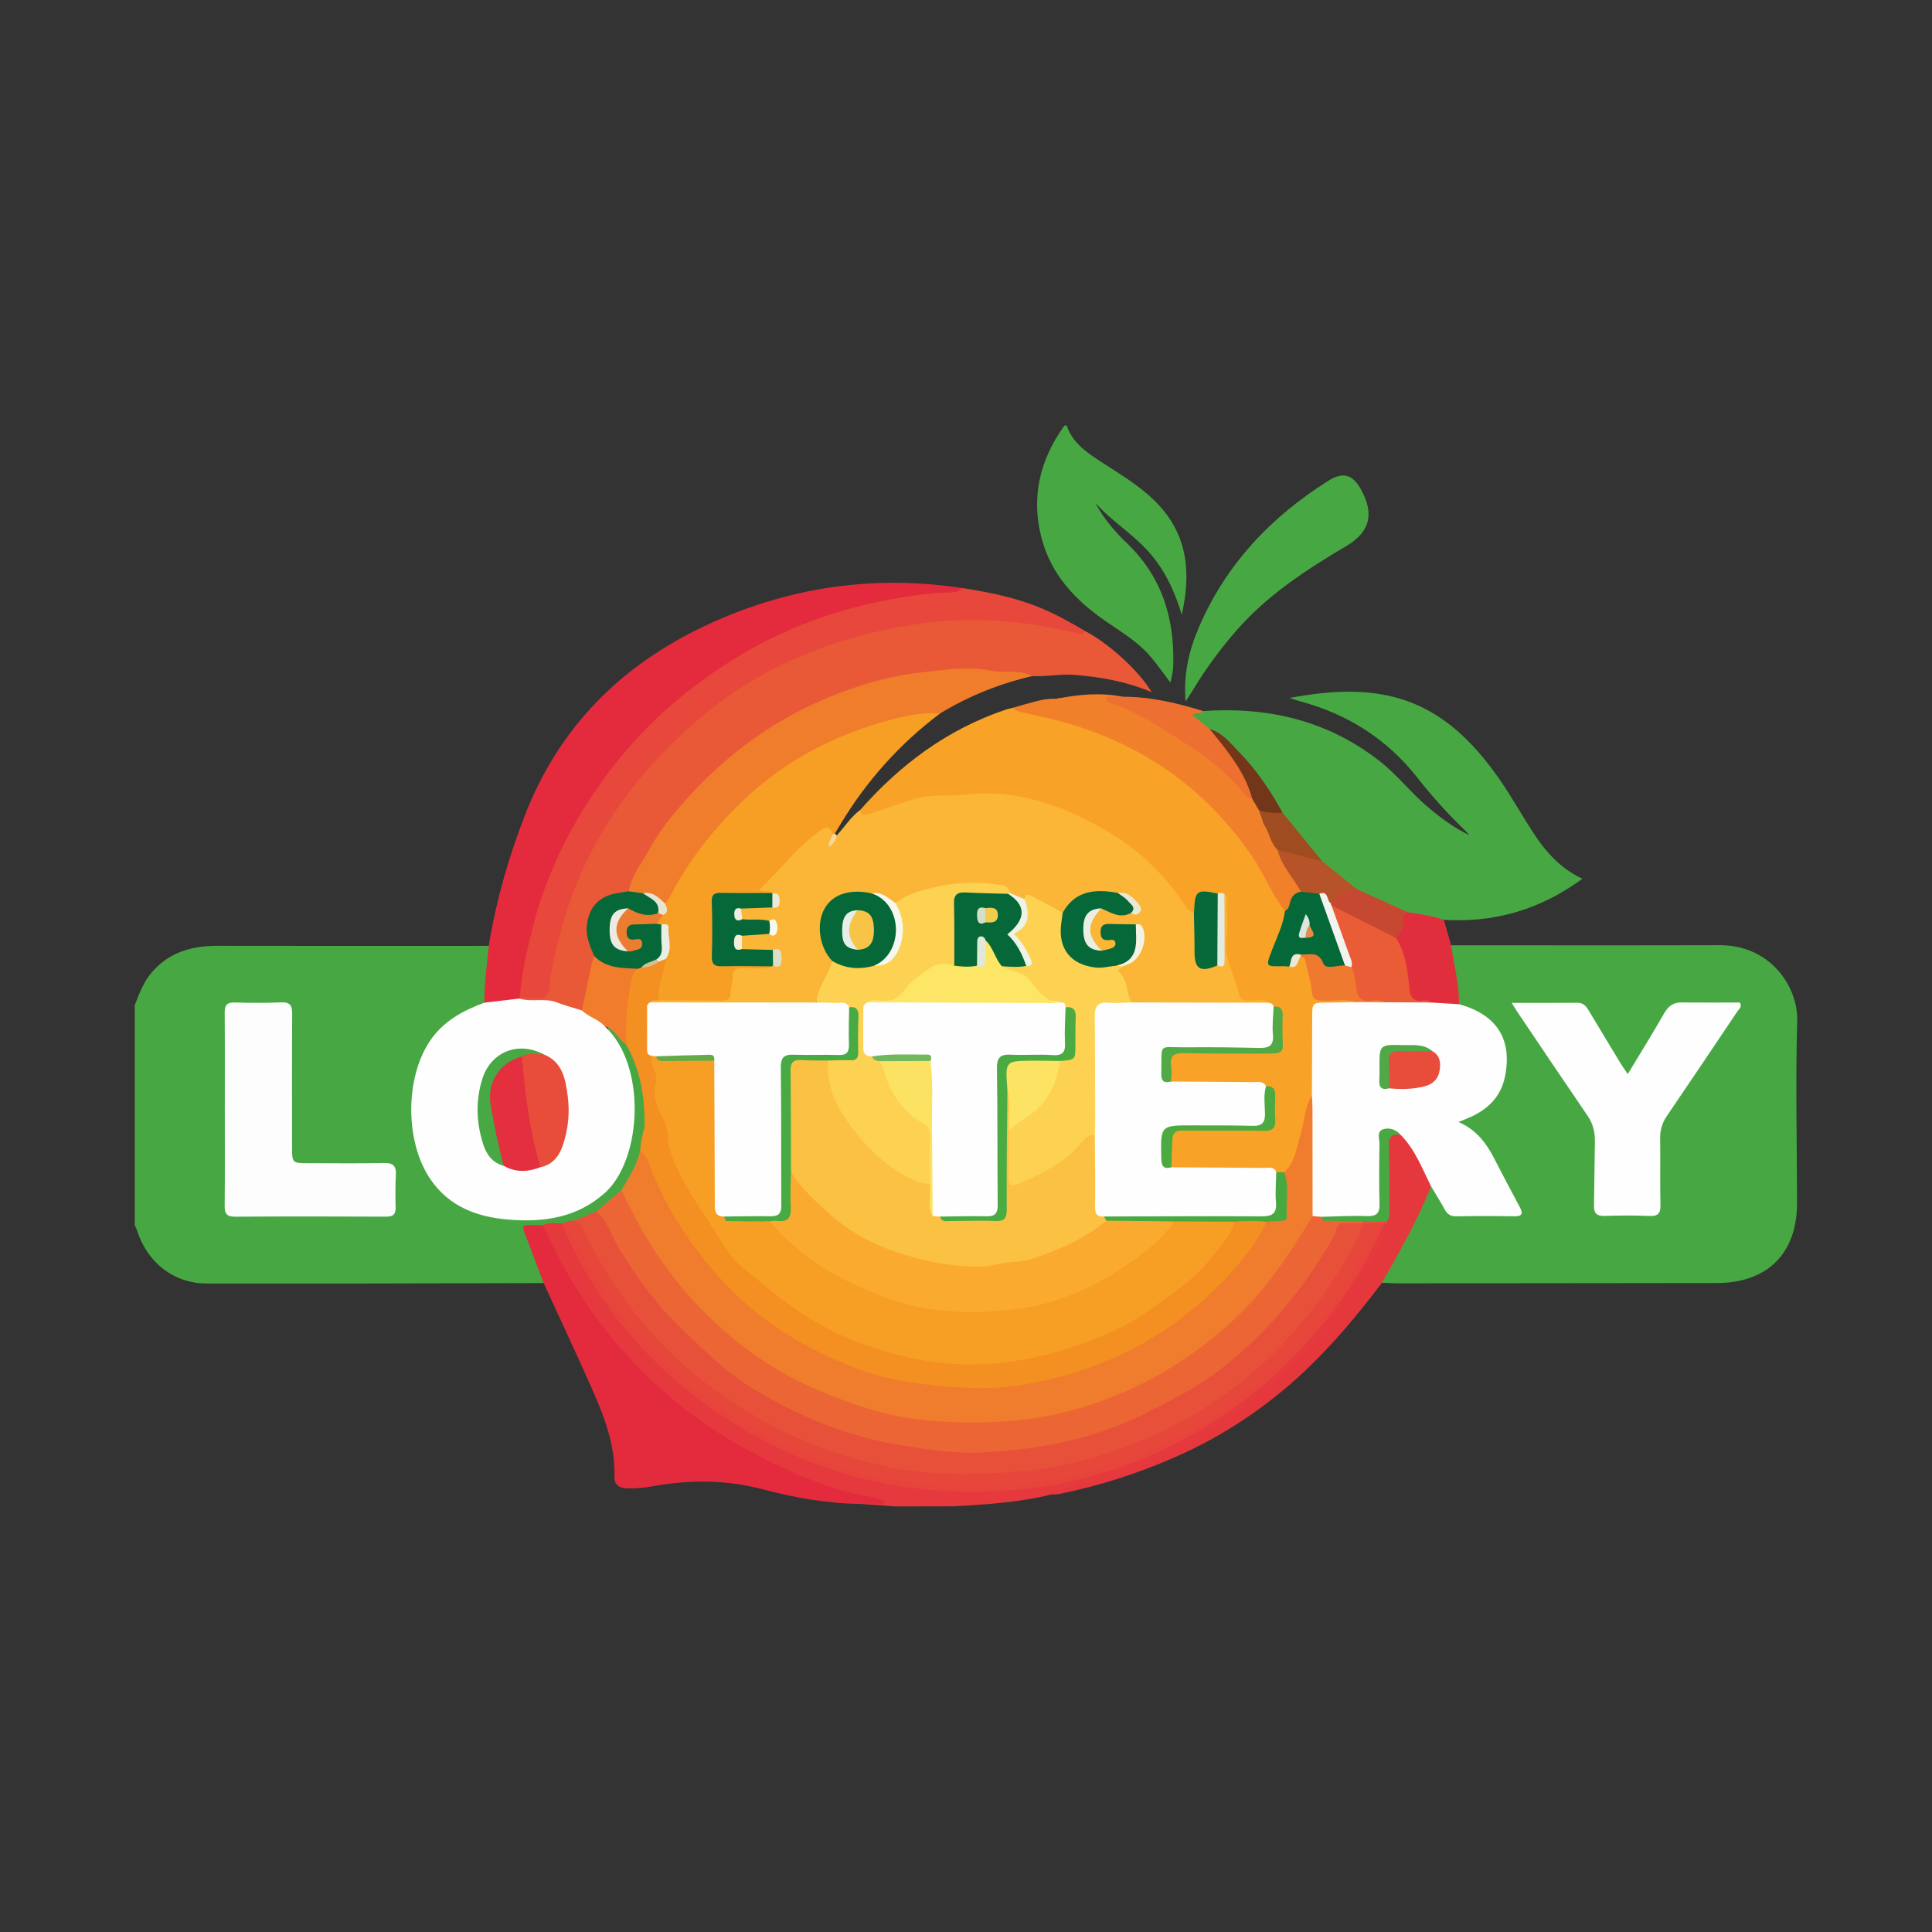 <?xml version="1.0" encoding="utf-8"?>
<!-- Generator: Adobe Illustrator 17.0.0, SVG Export Plug-In . SVG Version: 6.00 Build 0)  -->
<!DOCTYPE svg PUBLIC "-//W3C//DTD SVG 1.1//EN" "http://www.w3.org/Graphics/SVG/1.1/DTD/svg11.dtd">
<svg version="1.1" id="Layer_1" xmlns="http://www.w3.org/2000/svg" xmlns:xlink="http://www.w3.org/1999/xlink" x="0px" y="0px"
	 width="200px" height="200px" viewBox="0 0 200 200" enable-background="new 0 0 200 200" xml:space="preserve">
<rect x="0" y="0" width="200" height="200" fill="#333333" stroke="none"/>
<g>
	<path fill="#47A843" d="M56.277,132.826c-11.628,0.02-23.256,0.072-34.884,0.042c-3.44-0.009-6.158-2.195-7.202-5.485
		c-0.058-0.183-0.16-0.352-0.241-0.527c0-7.6,0-15.2,0-22.8c0.471-1.222,0.925-2.443,1.814-3.456
		c1.805-2.059,4.135-2.695,6.77-2.689c9.354,0.022,18.708,0.007,28.061,0.006c0.315,0.233,0.22,0.571,0.212,0.877
		c-0.046,1.628-0.232,3.245-0.399,4.863c-0.183,0.453-0.583,0.641-1.002,0.787c-5.073,1.767-6.697,6.654-6.527,10.909
		c0.062,1.547,0.3,3.102,0.9,4.57c1.004,2.458,2.65,4.278,5.184,5.17c3.176,1.118,6.402,1.306,9.659,0.327
		c3.815-1.147,6.516-4.665,6.599-8.663c0.028-1.349,0.302-2.675,0.05-4.055c-0.335-1.839-0.823-3.578-1.913-5.118
		c-0.227-0.321-0.521-0.62-0.506-1.06c0.485-0.445,0.799-0.04,1.071,0.262c0.394,0.438,0.771,0.893,1.169,1.329
		c1.597,2.642,2.125,5.521,1.899,8.567c-0.214,0.787-0.224,1.617-0.484,2.395c-0.316,1.558-1.021,2.934-1.962,4.201
		c-0.777,0.958-1.699,1.742-2.792,2.321c-0.707,0.376-1.467,0.629-2.199,0.95c-0.333,0.109-0.679,0.165-1.012,0.274
		c-0.174,0.049-0.351,0.077-0.531,0.092c-0.594,0.045-1.197-0.032-1.779,0.144c-1.751,0.214-1.749,0.213-1.101,1.835
		c0.355,0.888,0.727,1.77,1.055,2.669C56.335,131.969,56.532,132.385,56.277,132.826z"/>
	<path fill="#47A843" d="M110.43,44.056c0.541,1.669,1.873,2.638,3.232,3.54c2.095,1.39,4.284,2.623,6.071,4.452
		c3.262,3.338,3.568,7.296,2.606,11.581c-0.742-2.424-1.768-4.673-3.488-6.573c-1.661-1.835-3.805-3.137-5.458-4.992
		c0.84,1.586,1.977,2.941,3.262,4.167c3.638,3.469,4.949,7.806,4.8,12.7c-0.007,0.239-0.037,0.479-0.078,0.715
		c-0.053,0.307-0.129,0.61-0.217,1.019c-0.747-0.981-1.392-1.931-2.141-2.791c-1.301-1.494-3.01-2.49-4.617-3.606
		c-3.137-2.177-5.633-4.841-6.605-8.662c-1.077-4.235-0.118-8.056,2.392-11.553C110.27,44.056,110.35,44.056,110.43,44.056z"/>
	<path fill="#47A843" d="M150.219,97.855c9.278,0,18.557,0.017,27.835-0.008c5.113-0.014,8.105,4.187,7.993,7.892
		c-0.189,6.272-0.021,12.555-0.02,18.833c0.001,5.188-3.087,8.242-8.297,8.247c-10.997,0.01-21.995,0.026-32.992,0.035
		c-0.559,0-1.118-0.042-1.676-0.065c-0.25-0.387,0.013-0.692,0.187-0.987c1.602-2.713,3.134-5.462,4.302-8.398
		c0.118-0.297,0.259-0.589,0.604-0.696c0.805,0.309,0.963,1.135,1.334,1.762c0.458,0.774,1.011,1.154,1.928,1.127
		c1.598-0.047,3.198-0.009,4.798-0.016c0.75-0.003,0.967-0.372,0.589-0.985c-1.154-1.875-1.888-3.974-3.148-5.791
		c-0.531-0.766-1.122-1.452-1.941-1.923c-0.303-0.175-0.734-0.332-0.696-0.738c0.036-0.391,0.464-0.518,0.796-0.65
		c2.051-0.814,3.333-2.255,3.77-4.453c0.439-2.205-0.471-5.593-3.729-6.559c-0.375-0.111-0.798-0.152-1.035-0.54
		c-0.304-1.723-0.39-3.479-0.804-5.185C149.94,98.443,149.989,98.119,150.219,97.855z"/>
	<path fill="#F8A327" d="M89.047,83.85c4.139-4.71,9.024-8.34,15.013-10.37c0.262-0.089,0.536-0.144,0.804-0.215
		c0.449,0.086,0.901,0.15,1.349,0.241c4.786,0.903,9.31,2.498,13.453,5.096c4.893,3.068,8.765,7.111,11.566,12.164
		c0.637,1.149,1.346,2.257,1.968,3.414c0.162,1.223-0.496,2.235-0.866,3.321c-0.116,0.341-0.278,0.664-0.396,1.004
		c-0.36,1.04-0.275,1.168,0.801,1.227c0.24,0.013,0.478,0.041,0.714,0.08c0.717,0.038,0.689-1.128,1.505-0.931
		c0.816,0.596,0.701,1.565,0.906,2.382c0.487,1.95,0.449,1.957,2.505,1.968c0.558,0.003,1.126-0.059,1.664,0.123
		c0.234,0.079,0.597,0.166,0.319,0.569c-0.624,0.377-1.317,0.252-1.985,0.259c-2.126,0.02-2.106,0.011-2.133,2.187
		c-0.028,2.269,0.119,4.541-0.09,6.807c-0.992,2.239-1.033,4.755-2.028,6.999c-0.266,0.599-0.452,1.202-1.168,1.401
		c-0.365,0.077-0.719,0.029-1.068-0.089c-0.603-0.252-1.239-0.254-1.876-0.254c-2.384-0.001-4.767,0.006-7.151-0.004
		c-0.552-0.002-1.119,0.049-1.622-0.268c-0.707-1.236-0.318-2.476,0.063-3.679c0.205-0.648,0.883-0.586,1.435-0.591
		c2.307-0.019,4.614,0.015,6.921-0.021c0.669-0.01,1.496,0.281,1.894-0.592c0.42-0.922,0.064-2.797-0.611-3.404
		c-0.572-0.376-1.224-0.312-1.854-0.316c-2.07-0.015-4.14,0.001-6.21-0.009c-0.553-0.003-1.121,0.05-1.627-0.26
		c-0.566-0.789-0.421-1.673-0.257-2.522c0.159-0.823,0.89-0.808,1.526-0.813c2.663-0.022,5.326-0.005,7.989-0.01
		c1.752-0.003,1.909-0.13,1.871-1.909c-0.017-0.789,0.303-1.682-0.476-2.325c-0.283-0.169-0.548-0.37-0.863-0.482
		c-0.266-0.114-0.547-0.106-0.826-0.116c-2.012-0.068-1.801-0.167-2.616-1.915c-1.144-2.451-0.893-4.967-0.933-7.495
		c-0.007-0.478,0.05-0.96-0.077-1.426c-0.122-0.38-0.413-0.391-0.737-0.331c-1.412-0.152-1.412-0.152-2.198,1.78
		c-0.59,0.209-0.902-0.184-1.177-0.579c-1.913-2.752-4.477-4.865-6.979-7.023c-1.056-0.911-2.423-1.384-3.693-1.961
		c-3.04-1.38-6.258-2.145-9.552-2.616c-0.318-0.045-0.638-0.041-0.955,0.007c-1.698,0.252-3.397,0.446-5.121,0.455
		c-1.884,0.01-3.498,1.057-5.271,1.508c-0.386,0.098-0.756,0.29-1.159,0.279C89.286,84.579,88.803,84.537,89.047,83.85z"/>
	<path fill="#FBB537" d="M126.755,92.536c0.442,0.478,0.201,1.063,0.225,1.596c0.04,0.913,0.144,1.852-0.015,2.739
		c-0.404,2.26,0.916,4.105,1.336,6.161c0.095,0.467,0.492,0.527,0.928,0.559c0.695,0.051,1.43-0.244,2.083,0.21
		c-0.256,0.302-0.614,0.37-0.973,0.37c-4.292-0.004-8.585,0.154-12.874-0.08c-0.467-0.129-0.737-0.467-0.875-0.904
		c-0.25-0.797-0.433-1.611-0.899-2.333c-0.265-0.41-0.028-0.758,0.342-1.008c1.881-0.901,2.213-1.433,1.994-3.131
		c-0.05-0.39-0.11-0.716-0.6-0.707c-0.788-0.032-1.574-0.047-2.36,0.003c-0.236,0.015-0.484,0.066-0.57,0.335
		c-0.083,0.26,0.029,0.46,0.261,0.588c0.395,0.217,1.026,0.307,0.804,0.949c-0.222,0.644-0.84,0.76-1.461,0.767
		c-1.996-1.264-2.055-3.275-0.145-4.772c1.031,0.01,1.948,0.829,3.038,0.431c0.522,0.021,0.972-0.006,0.455-0.68
		c-0.487-0.635-1.122-0.994-1.934-1.01c-0.474-0.017-0.953,0.037-1.419-0.019c-1.754-0.21-2.862,0.86-3.967,1.95
		c-1.047,0.097-1.679-0.779-2.553-1.099c-0.514-0.188-0.975-0.549-1.566-0.291c-0.588,0.042-1.051-0.255-1.515-0.552
		c-0.995-0.975-2.279-0.755-3.488-0.839c-0.155-0.011-0.316,0.073-0.472,0.065c-2.74-0.143-5.224,0.763-7.664,1.854
		c-0.985-0.149-1.664-1.152-2.761-0.993c-0.16-0.004-0.318-0.024-0.477-0.041c-1.608-0.175-3.169,0.055-3.931,1.616
		c-0.744,1.524-0.667,3.173,0.333,4.663c0.112,0.166,0.228,0.327,0.263,0.531c-0.385,1.664-0.99,3.228-2.055,4.59
		c-0.425,0.145-0.865,0.142-1.302,0.142c-4.7,0.006-9.4,0.007-14.1-0.001c-0.515-0.001-1.042,0.03-1.508-0.265
		c-0.159-0.723,0.419-0.587,0.796-0.686c1.948-0.07,3.898-0.037,5.848-0.02c0.881,0.007,1.342-0.315,1.389-1.215
		c0.019-0.355,0.119-0.706,0.164-1.061c0.09-0.712,0.492-1.042,1.201-1.057c0.915-0.02,1.831,0.009,2.743-0.027
		c0.121-0.012,0.244-0.027,0.363-0.049c0.439-0.009,0.772-0.164,0.733-0.67c-0.049-0.637-0.547-0.515-0.962-0.516
		c-0.948-0.055-1.927,0.229-2.829-0.278c-0.32-0.464-0.318-0.946-0.085-1.441c0.805-0.677,1.794-0.274,2.682-0.459
		c0.326-0.027,0.746,0.103,0.723-0.477c-0.02-0.499-0.394-0.373-0.683-0.404c-0.873-0.16-1.802,0.132-2.634-0.337
		c-0.277-0.425-0.46-0.86-0.151-1.35c0.951-0.463,1.965-0.185,2.948-0.249c0.244-0.034,0.564,0.116,0.698-0.205
		c0.112-0.27,0.027-0.518-0.275-0.643c-0.103-0.04-0.203-0.082-0.306-0.122c-0.398-0.143-0.987,0.027-1.162-0.451
		c-0.173-0.475,0.3-0.785,0.601-1.078c1.847-1.798,3.378-3.926,5.575-5.36c0.916-0.598,1.111-0.552,1.592,0.413
		c0.024,0.268,0.046,0.538-0.146,0.817c0.187-0.189,0.29-0.389,0.463-0.527c0.816-0.871,1.448-1.911,2.428-2.631
		c0.164,0.767,0.653,0.506,1.111,0.353c1.507-0.503,3.004-1.039,4.525-1.497c1.698-0.511,3.477-0.254,5.218-0.45
		c5.686-0.64,10.816,1.376,15.462,4.254c2.881,1.784,5.394,4.312,7.317,7.25c0.225,0.343,0.455,0.662,0.909,0.698
		c0.406,0.313,0.364,0.774,0.378,1.204c0.027,0.797,0.006,1.595,0.011,2.392c0.012,1.803,0.16,1.93,1.937,1.655
		c0.639-0.136,0.468-0.654,0.474-1.058c0.021-1.55,0-3.101,0.013-4.652C126.408,93.489,126.347,92.954,126.755,92.536z"/>
	<path fill="#47A843" d="M124.553,73.608c6.694-0.461,12.852,0.963,18.235,5.154c1.869,1.455,3.308,3.356,5.12,4.869
		c1.286,1.074,2.623,2.07,4.191,2.821c-0.154-0.172-0.297-0.356-0.463-0.515c-1.766-1.688-3.391-3.5-4.901-5.422
		c-3.145-4.003-7.219-6.593-12.121-7.91c-0.34-0.091-0.672-0.212-1.115-0.353c9.452-1.769,15.782-0.197,21.776,8.488
		c1.201,1.74,2.236,3.594,3.385,5.371c1.295,2.003,2.834,3.769,5.148,4.859c-4.337,3.177-9.081,4.578-14.343,4.248
		c-1.281,0.222-2.451-0.318-3.668-0.532c-1.826-0.726-3.709-1.329-5.373-2.417c-1.279-0.94-2.56-1.878-3.741-2.944
		c-1.401-1.686-2.934-3.267-4.114-5.131c-1.608-2.56-3.252-5.088-5.506-7.154c-0.591-0.542-1.185-1.055-1.936-1.362
		c-0.491-0.265-0.871-0.677-1.333-0.982c-0.257-0.17-0.592-0.355-0.472-0.732c0.147-0.46,0.54-0.356,0.894-0.286
		C124.335,73.703,124.448,73.667,124.553,73.608z"/>
	<path fill="#E95837" d="M112.382,65.351c2.395,1.253,5.559,4.127,6.841,6.304c-2.69-1.126-5.35-1.593-8.08-1.794
		c-1.444-0.106-2.853,0.213-4.283,0.127c-1.267,0.006-2.537-0.103-3.787-0.224c-4.813-0.465-9.492,0.165-14.06,1.598
		c-5.01,1.572-9.555,4.051-13.54,7.501C71.1,82.648,67.649,87.144,65.14,92.36c-0.318,0.264-0.702,0.402-1.096,0.427
		c-2.631,0.167-3.421,3.02-2.738,4.827c0.181,0.48,0.425,0.949,0.386,1.49c-0.236,1.519-0.546,3.024-0.856,4.528
		c-0.081,0.392-0.167,0.775-0.542,1.006c-0.149,0.058-0.312,0.112-0.462,0.064c-1.781-0.573-3.597-0.9-5.475-0.849
		c-0.196,0.005-0.38-0.1-0.531-0.236c-0.091-0.118-0.09-0.236,0.002-0.354c0.424-0.301,0.919-0.267,1.39-0.239
		c0.917,0.056,1.255-0.386,1.377-1.254c1.128-7.993,4.245-15.153,9.387-21.352c7.456-8.988,17.003-14.353,28.59-16.067
		c5.776-0.855,11.466-0.506,17.101,0.963C111.912,65.377,112.142,65.41,112.382,65.351z"/>
	<path fill="#E42B3E" d="M50.136,103.8c0-1.973,0.266-3.926,0.459-5.884c0.759-4.66,2.045-9.166,3.762-13.569
		c3.532-9.059,9.868-15.412,18.568-19.531c8.497-4.022,17.398-5.342,26.698-3.941c-0.118,0.779-0.765,0.718-1.286,0.75
		c-6.001,0.368-11.789,1.673-17.24,4.21c-6.041,2.812-11.332,6.675-15.714,11.745c-3.398,3.931-6.205,8.236-8.127,13.06
		c-1.405,3.527-2.444,7.181-2.948,10.967c-0.078,0.587-0.109,1.201-0.51,1.696l-0.029,0.067
		C52.612,103.961,51.42,104.275,50.136,103.8z"/>
	<path fill="#F79E24" d="M79.929,100.037c-1.004,0.371-2.044,0.139-3.066,0.164c-0.676,0.017-1.045,0.146-1.013,0.927
		c0.02,0.504-0.22,1.018-0.201,1.523c0.028,0.764-0.304,0.945-1,0.933c-2.153-0.036-4.307-0.02-6.461-0.024
		c-0.546-0.703-0.245-1.446-0.09-2.174c0.141-0.661,0.309-1.318,0.53-1.957c0.553-0.971,0.36-2.005,0.26-3.035
		c-0.03-0.311-0.229-0.387-0.472-0.444c-0.163-0.042-0.316-0.106-0.448-0.213c-0.241-0.552,0.266-0.773,0.49-1.12
		c0.399-0.363,0.195-0.895,0.363-1.324c1.801-3.779,4.191-7.081,7.244-10c2.952-2.823,6.148-5.191,9.832-6.902
		c3.277-1.522,6.733-2.446,10.328-2.834c0.391-0.042,0.807-0.086,1.093,0.299c-4.171,3.133-7.583,6.95-10.28,11.411
		c-0.206,0.341-0.408,0.683-0.612,1.025c-0.055,0.11-0.13,0.126-0.226,0.048c-0.259-0.689-0.513-0.916-1.278-0.381
		c-2.448,1.712-4.162,4.132-6.35,6.133c0.494,0.356,0.995,0.027,1.352,0.351c-0.604,0.7-1.402,0.459-2.12,0.363
		c-0.927-0.124-1.826-0.067-2.742,0.054c-0.678,0.09-0.987,0.397-0.984,1.086c0.006,1.519,0.015,3.037-0.003,4.556
		c-0.01,0.846,0.414,1.116,1.188,1.107c1.079-0.012,2.158-0.021,3.237,0.009C79.004,99.634,79.556,99.545,79.929,100.037z"/>
	<path fill="#E7483B" d="M53.799,103.304c0.185-2.464,0.736-4.858,1.338-7.248c1.484-5.89,4.204-11.189,7.81-16.023
		c3.56-4.773,7.954-8.662,13.029-11.801c4.803-2.971,9.979-4.95,15.498-6.04c2.255-0.445,4.534-0.806,6.844-0.852
		c0.496-0.01,0.954-0.073,1.305-0.465c2.788,0.435,5.541,0.981,8.166,2.086c1.602,0.674,3.108,1.504,4.592,2.39
		c-0.298,0.44-0.673,0.26-1.068,0.163c-4.156-1.018-8.378-1.496-12.65-1.28c-3.496,0.177-6.93,0.833-10.301,1.78
		c-5.991,1.682-11.451,4.465-16.145,8.522c-6.806,5.882-11.825,13.002-14.155,21.834c-0.507,1.922-1.006,3.835-1.172,5.825
		c-0.063,0.751-0.378,1.268-1.295,1.149C55.005,103.267,54.398,103.313,53.799,103.304z"/>
	<path fill="#F07D2C" d="M97.318,73.856c-1.606-0.128-3.208,0.17-4.71,0.553c-6.031,1.538-11.396,4.279-15.937,8.71
		c-3.039,2.965-5.559,6.201-7.45,9.968c-0.084,0.168-0.255,0.292-0.385,0.437c-0.869-0.183-1.524-0.997-2.507-0.845
		c-0.441-0.079-0.931-0.007-1.264-0.413c0.324-1.647,1.382-2.942,2.162-4.357c1.193-2.165,2.789-4.079,4.465-5.872
		c3.727-3.985,8.045-7.185,13.071-9.416c3.374-1.498,6.883-2.588,10.512-3c2.414-0.273,4.882-0.682,7.367-0.183
		c1.381,0.277,2.877-0.177,4.218,0.549C103.474,70.771,100.288,72.047,97.318,73.856z"/>
	<path fill="#47A843" d="M122.729,72.621c-0.237-2.893,0.387-5.396,1.419-7.773c2.811-6.477,7.456-11.373,13.388-15.091
		c1.516-0.95,2.508-0.622,3.353,0.916c1.393,2.537,0.954,4.388-1.555,5.873c-4.143,2.451-8.145,5.063-11.347,8.734
		c-1.633,1.873-3.107,3.856-4.391,5.982C123.359,71.656,123.103,72.037,122.729,72.621z"/>
	<path fill="#E5393D" d="M98.683,155.932c-2.01,0.004-4.02,0.008-6.029,0.012c-1.138-0.085-2.275-0.17-3.413-0.254
		c0.432-0.477,1.001-0.291,1.665-0.271c-5.393-0.853-10.111-3.036-14.685-5.638c-3.634-2.068-6.992-4.507-9.897-7.491
		c-3.462-3.556-6.5-7.465-8.713-11.948c-0.556-1.127-1.489-2.111-1.431-3.493c0.614-0.366,1.285-0.193,1.937-0.202
		c0.425,0.162,0.534,0.566,0.709,0.921c2.144,4.361,4.749,8.388,8.121,11.934c7.582,7.972,16.783,12.699,27.673,14.206
		c7.593,1.051,15.005,0.27,22.15-2.414c5.92-2.224,11.24-5.498,15.828-9.931c4.275-4.131,7.723-8.824,10.192-14.233
		c0.101-0.221,0.223-0.424,0.438-0.555c0.118-0.05,0.236-0.048,0.353,0.004c0.471,0.792,0.027,1.474-0.305,2.135
		c-2.705,5.373-6.225,10.145-10.683,14.192c-6.38,5.791-13.782,9.601-22.244,11.321c-0.529,0.108-1.116,0.083-1.556,0.492
		c-2.85,0.713-5.763,0.947-8.682,1.139C99.634,155.888,99.159,155.907,98.683,155.932z"/>
	<path fill="#E5383D" d="M108.791,154.718c-0.271-0.562,0.218-0.455,0.465-0.495c5.327-0.861,10.298-2.772,14.911-5.486
		c4.57-2.69,8.618-6.058,12.129-10.099c2.662-3.064,4.733-6.471,6.696-9.975c0.352-0.628,0.606-1.301,0.556-2.046
		c-0.084-0.126-0.127-0.265-0.131-0.416c0.015-2.43-0.009-4.86,0.017-7.289c0.009-0.848,0.149-1.627,1.245-1.685
		c0.523,0.023,0.909,0.306,1.188,0.714c0.883,1.288,1.587,2.68,2.286,4.072c0.126,0.25,0.191,0.531-0.01,0.793
		c-1.384,3.485-3.239,6.732-5.082,9.984c-2.459,3.247-5.05,6.372-8.027,9.173c-3.965,3.73-8.431,6.702-13.398,8.882
		c-3.86,1.694-7.871,2.984-12.015,3.817C109.352,154.714,109.068,154.7,108.791,154.718z"/>
	<path fill="#F1802A" d="M133.024,94.285c-1.369-1.676-2.115-3.724-3.325-5.506c-5.213-7.68-12.4-12.392-21.384-14.475
		c-0.734-0.17-1.47-0.327-2.206-0.49c-0.241-0.302-0.268-0.604,0.001-0.906c1.068-0.283,2.123-0.645,3.254-0.563
		c0.115-0.034,0.248-0.106,0.348-0.069c7.41,2.692,14.381,6.073,19.424,12.455c0.371,0.469,0.873,0.822,1.177,1.348
		c0.04,0.069,0.064,0.146,0.09,0.255c-0.022-0.431,0.064-0.79,0.408-1.043c0.746,0.146,0.69,0.876,0.961,1.356
		c0.231,0.41,0.459,0.827,0.658,1.257c0.451,1.065,1.052,2.043,1.705,2.996c0.283,0.413,0.637,0.828,0.6,1.393
		C133.955,92.776,133.982,93.954,133.024,94.285z"/>
	<path fill="#E12E3C" d="M145.737,94.432c1.258,0.189,2.517,0.373,3.728,0.787c0.251,0.879,0.503,1.758,0.754,2.637
		c0.288,2.03,0.85,4.023,0.812,6.096c-0.915,0.656-1.882,0.083-2.823,0.123c-0.116-0.023-0.231-0.073-0.347-0.081
		c-2.052-0.147-2.138-0.058-2.418-2.563c-0.166-1.488-0.664-2.852-1.096-4.251c0.142-0.739,0.603-1.375,0.662-2.152
		C145.037,94.667,145.264,94.347,145.737,94.432z"/>
	<path fill="#F1802A" d="M130.829,85.341c-0.099,0.34-0.199,0.68-0.325,1.109c-0.804-0.627-1.372-1.361-2.002-2.058
		c-2.756-3.048-5.784-5.795-9.469-7.701c-1.942-1.005-3.938-1.905-5.909-2.852c-0.036-0.017-0.071-0.041-0.109-0.048
		c-1.312-0.242-2.561-0.641-3.65-1.447c2.267-0.466,4.543-0.67,6.84-0.219c-0.306,0.35-0.718,0.276-1.309,0.283
		c2.584,1.016,4.847,2.258,7.034,3.66c2.865,1.837,5.474,3.962,7.764,6.48c0.395,0.361,0.588,0.851,0.841,1.304
		C130.709,84.334,131.064,84.78,130.829,85.341z"/>
	<path fill="#ED7031" d="M129.632,82.697c-0.303,0-0.54-0.141-0.718-0.369c-2.368-3.033-5.584-5.008-8.772-7.012
		c-1.583-0.995-3.238-1.858-5.019-2.455c-0.307-0.103-0.597-0.212-0.681-0.735c0.607,0,1.185,0,1.762,0
		c2.873-0.015,5.627,0.642,8.348,1.482c-0.263,0.38-0.772,0.058-1.119,0.417c0.607,0.489,1.203,0.968,1.798,1.447
		c2.195,1.669,3.42,4.019,4.523,6.452C129.872,82.183,129.864,82.47,129.632,82.697z"/>
	<path fill="#F1802A" d="M106.11,72.908c0,0.302,0,0.604-0.001,0.906c-0.446-0.114-0.93-0.141-1.245-0.549
		C105.28,73.145,105.695,73.027,106.11,72.908z"/>
	<path fill="#FAD69C" d="M86.2,86.34c0.073-0.024,0.149-0.04,0.226-0.048c0.064,0.063,0.129,0.126,0.193,0.189
		c-0.083,0.491-0.327,0.873-0.809,1.171C85.689,87.108,86.154,86.781,86.2,86.34z"/>
	<path fill="#E42B3E" d="M56.179,126.849c1.632,3.454,3.462,6.784,5.762,9.854c4.142,5.529,9.186,9.977,15.27,13.288
		c3.412,1.857,6.895,3.478,10.649,4.505c1.207,0.33,2.489,0.368,3.648,0.876c0,0.106-0.001,0.212-0.001,0.317
		c-0.755,0-1.511,0-2.266,0c-3.496-0.019-6.912-0.634-10.273-1.516c-3.788-0.994-7.576-1.007-11.398-0.317
		c-0.905,0.163-1.819,0.263-2.741,0.21c-0.737-0.042-1.244-0.375-1.22-1.174c0.109-3.51-1.216-6.639-2.6-9.741
		c-1.543-3.457-3.152-6.885-4.732-10.326c-0.604-1.593-1.204-3.187-1.815-4.778c-0.483-1.259-0.489-1.257,0.884-1.225
		C55.624,126.83,55.901,126.84,56.179,126.849z"/>
	<path fill="#FEFEFE" d="M50.136,103.8c1.211-0.143,2.423-0.286,3.634-0.429c1.26,0.402,2.607-0.101,3.87,0.396
		c0.844,0.332,1.731,0.556,2.599,0.829c0.97,0.327,2.02,0.538,2.41,1.691c4.31,4.009,3.837,13.766-0.061,17.226
		c-2.866,2.544-6.252,3.026-9.844,2.748c-3.3-0.255-6.241-1.308-8.211-4.222c-2.595-3.838-2.615-10.372-0.055-14.234
		C45.854,105.729,47.893,104.629,50.136,103.8z"/>
	<path fill="#F07C2D" d="M132.936,121.357c1.167-1.078,1.283-2.619,1.718-4.006c0.408-1.302,0.376-2.735,1.157-3.931
		c0.377,0.263,0.417,0.675,0.417,1.07c0.003,3.67,0.114,7.34-0.052,11.007c-0.775,2.22-2.149,4.11-3.521,5.965
		c-6.523,8.818-15.256,14.216-26.081,15.735c-11.831,1.66-22.545-1.339-31.737-9.124c-4.487-3.8-7.861-8.49-10.334-13.825
		c-0.151-0.327-0.32-0.652-0.177-1.03c0.756-1.296,1.583-2.557,1.936-4.045c0.915,0.008,1.024,0.823,1.243,1.389
		c0.884,2.285,2.024,4.425,3.333,6.49c3.374,5.322,7.884,9.371,13.442,12.325c4.162,2.212,8.578,3.25,13.247,3.818
		c7.134,0.868,13.66-0.844,19.864-4.013c5.696-2.91,10.246-7.181,13.505-12.747c0.078-0.105,0.176-0.184,0.292-0.242
		c1.696-0.347,1.675-0.348,1.706-2.117C132.913,123.169,132.756,122.26,132.936,121.357z"/>
	<path fill="#EC6535" d="M64.327,123.217c1.271,2.621,2.617,5.203,4.326,7.57c4.416,6.115,10.01,10.756,17.063,13.561
		c3.04,1.209,6.15,2.232,9.4,2.601c3.238,0.367,6.489,0.404,9.767,0.13c3.335-0.279,6.518-1.044,9.607-2.209
		c4.777-1.801,9.04-4.449,12.853-7.884c3.541-3.19,6.114-7.072,8.536-11.094c0.292-0.244,0.618-0.268,0.966-0.15
		c0.795,0.513,1.687,0.244,2.537,0.306c0.509,0.037,1.026-0.05,1.526,0.111c0.125,0.051,0.225,0.134,0.301,0.244
		c0.025,0.138-0.02,0.249-0.133,0.333c-1.904-0.136-2.622,1.154-3.465,2.584c-3.669,6.227-8.44,11.437-14.732,15.111
		c-5.373,3.136-11.112,5.281-17.335,5.955c-7.673,0.831-15.027-0.353-22.116-3.426c-4.879-2.115-9.026-5.158-12.82-8.877
		c-3.777-3.703-6.57-7.998-8.896-12.668C62.583,124.683,63.455,123.95,64.327,123.217z"/>
	<path fill="#E85139" d="M61.711,125.415c1.226,0.952,1.543,2.479,2.307,3.72c1.884,3.059,3.936,5.946,6.564,8.44
		c2.317,2.199,4.558,4.456,7.306,6.137c4.878,2.983,10.077,5.086,15.755,5.965c2.637,0.408,5.273,0.813,7.944,0.687
		c5.85-0.277,11.52-1.353,16.823-3.977c2.897-1.433,5.755-2.903,8.312-4.935c4.231-3.362,7.676-7.384,10.476-11.981
		c0.434-0.712,0.934-1.39,1.139-2.228c0.123-0.501,0.5-0.662,1.007-0.635c0.598,0.032,1.199,0.011,1.799,0.012
		c0.348,0.507-0.005,0.924-0.205,1.333c-2.563,5.228-5.994,9.774-10.34,13.686c-6.215,5.594-13.473,9.032-21.61,10.525
		c-8.464,1.553-16.855,0.954-24.866-2.32c-10.489-4.287-18.529-11.373-23.62-21.614c-0.32-0.643-0.803-1.195-1.015-1.893
		C60.228,126.031,60.97,125.723,61.711,125.415z"/>
	<path fill="#FDFDFD" d="M23.272,114.889c0-3.36,0.016-6.719-0.012-10.079c-0.007-0.778,0.255-1.056,1.045-1.032
		c1.598,0.048,3.2,0.057,4.797-0.012c0.933-0.041,1.15,0.336,1.144,1.191c-0.03,4.56-0.014,9.12-0.014,13.679
		c0,1.777,0,1.778,1.719,1.778c2.6,0,5.201,0.039,7.799-0.02c0.97-0.022,1.281,0.321,1.23,1.248
		c-0.061,1.117-0.052,2.24-0.025,3.359c0.018,0.731-0.282,0.95-0.998,0.947c-5.2-0.024-10.4-0.03-15.599,0.003
		c-0.85,0.005-1.107-0.28-1.099-1.104C23.291,121.527,23.272,118.208,23.272,114.889z"/>
	<path fill="#F48F22" d="M131.07,126.465c-0.003,0.05-0.007,0.101-0.011,0.151c-0.463,0.323-0.83,0.722-1.151,1.196
		c-4.94,7.297-11.763,11.93-20.215,14.253c-7.468,2.053-14.831,1.491-21.979-1.256c-4.422-1.699-8.441-4.214-11.811-7.613
		c-3.791-3.824-6.663-8.263-8.508-13.331c-0.362-0.995-0.531-2.069-0.669-3.131c0.048-3.014-0.383-5.921-1.902-8.588
		c-0.679-2.758-0.405-5.41,0.888-7.947c0.104-0.077,0.22-0.136,0.342-0.182c0.693-0.158,1.383-0.335,2.021-0.668
		c0.271-0.1,0.538-0.253,0.834-0.077c-0.156,1.443-0.883,2.791-0.72,4.288c-0.323,0.052-0.687-0.086-0.959,0.206
		c0.23,1.17,0.065,2.353,0.106,3.529c0.022,0.629-0.021,1.262,0.246,1.855c0.29,1.188,0.835,2.33,0.525,3.623
		c-0.11,0.457,0.058,0.965,0.207,1.412c1.303,3.904,2.181,7.95,4.799,11.354c1.122,1.459,2.22,3.001,3.182,4.614
		c0.741,1.243,2.185,1.829,3.235,2.812c3.235,3.028,7.164,4.933,11.261,6.412c2.037,0.735,4.248,1.035,6.427,1.352
		c4.38,0.637,8.633-0.048,12.772-1.28c3.377-1.005,6.749-2.197,9.471-4.636c0.768-0.688,1.72-1.116,2.53-1.784
		c2.307-1.901,4.23-4.09,5.694-6.69c0.058-0.102,0.188-0.144,0.298-0.196C129.025,126.121,130.112,125.677,131.07,126.465z"/>
	<path fill="#E7473B" d="M59.487,126.339c0.521,0.222,0.756,0.686,0.987,1.156c2.468,5.022,5.659,9.514,9.79,13.313
		c2.56,2.354,5.381,4.337,8.405,6.061c4.838,2.759,10.028,4.528,15.497,5.35c3.58,0.538,7.215,0.377,10.848,0.143
		c4.808-0.309,9.334-1.643,13.702-3.475c4.161-1.746,7.93-4.186,11.362-7.185c3.677-3.214,6.645-6.953,9.133-11.112
		c0.756-1.265,1.457-2.563,1.932-3.968c0,0,0.014-0.013,0.014-0.013c0.413-0.34,0.862-0.353,1.335-0.148
		c0.589,0.522,0.185,1.029-0.057,1.505c-1.812,3.561-3.907,6.916-6.545,9.956c-3.433,3.957-7.336,7.302-11.863,9.92
		c-4.413,2.552-9.076,4.463-14.11,5.4c-8.785,1.635-17.404,1.046-25.766-2.148c-6.455-2.465-12.088-6.201-16.901-11.215
		c-3.466-3.611-6.189-7.678-8.342-12.162c-0.174-0.362-0.332-0.727-0.369-1.133C58.813,126.339,59.165,126.397,59.487,126.339z"/>
	<path fill="#F48F22" d="M66.727,116.733c0.954,1.164,0.777,2.699,1.338,4.025c1.664,3.932,3.878,7.439,6.679,10.67
		c4.013,4.628,9.063,7.605,14.675,9.712c2.675,1.004,5.542,1.263,8.394,1.61c5.931,0.722,11.47-0.562,16.885-2.725
		c3.246-1.296,6.067-3.313,8.8-5.465c2.633-2.073,4.626-4.692,6.461-7.444c0.305-0.458,0.648-0.523,1.101-0.5
		c-0.981,2.119-2.477,3.892-4.036,5.567c-5.895,6.332-13.221,9.965-21.748,11.262c-2.607,0.397-5.174,0.288-7.8,0.044
		c-2.878-0.268-5.712-0.681-8.391-1.667c-6.111-2.25-11.462-5.648-15.661-10.763c-2.528-3.08-4.607-6.377-6.049-10.089
		c-0.251-0.645-0.435-1.388-1.11-1.796C66.321,118.341,66.454,117.524,66.727,116.733z"/>
	<path fill="#E7443B" d="M58.539,126.583c0.993,1.806,1.939,3.64,2.987,5.413c3.812,6.451,9.105,11.428,15.451,15.325
		c5.303,3.256,11.084,5.344,17.222,6.08c5.609,0.673,11.251,0.645,16.855-0.669c6.884-1.614,13.063-4.625,18.533-9.004
		c4.569-3.657,8.402-8.029,11.186-13.24c0.671-1.257,1.583-2.401,1.817-3.863c0.24-0.214,0.481-0.214,0.721,0
		c-1.773,4.128-4.144,7.865-7.069,11.29c-4.282,5.015-9.343,8.97-15.259,11.877c-4.988,2.45-10.235,3.928-15.756,4.424
		c-12.416,1.116-23.591-2.187-33.423-9.781c-6.088-4.702-10.639-10.695-13.689-17.789C58.257,126.626,58.398,126.604,58.539,126.583
		z"/>
	<path fill="#F07C2C" d="M66.028,100.289c-0.514,0.279-0.606,0.801-0.7,1.295c-0.413,2.167-0.606,4.354-0.504,6.561
		c-0.822-0.504-1.12-1.621-2.174-1.858c-0.66-0.77-1.707-0.988-2.411-1.692c0.33-1.578,0.655-3.157,0.993-4.734
		c0.065-0.305,0.179-0.601,0.27-0.901C62.928,99.689,64.565,99.692,66.028,100.289z"/>
	<path fill="#FEFEFE" d="M136.822,125.964c-0.315-0.024-0.63-0.048-0.944-0.072c-0.003-3.723-0.004-7.446-0.011-11.169
		c-0.001-0.434-0.036-0.868-0.056-1.302c0.009-2.71,0.02-5.419,0.028-8.129c0.004-1.504,0.002-1.498,1.562-1.507
		c0.995-0.006,1.99-0.034,2.985-0.052c0.94-0.487,1.961-0.13,2.933-0.279c1.613-0.156,3.186,0.276,4.785,0.324
		c0.976,0.058,1.952,0.117,2.928,0.175c3.92,1.079,5.545,3.636,4.761,7.504c-0.407,2.006-1.676,3.298-3.476,4.136
		c-0.396,0.184-0.805,0.338-1.336,0.559c1.831,0.777,2.876,2.176,3.706,3.788c0.857,1.665,1.733,3.321,2.616,4.973
		c0.353,0.66,0.349,1.014-0.564,0.997c-1.996-0.037-3.994-0.033-5.991,0.002c-0.613,0.011-0.942-0.24-1.216-0.749
		c-0.431-0.802-0.924-1.572-1.39-2.355c-0.924-1.861-1.66-3.832-3.167-5.348c-1.558-0.348-1.765-0.196-1.78,1.376
		c-0.017,1.797,0.017,3.595-0.012,5.392c-0.028,1.713-0.387,2.042-2.077,1.921C139.68,126.042,138.237,126.342,136.822,125.964z"/>
	<path fill="#FEFEFE" d="M156.49,103.817c2.427,0,4.623,0.011,6.818-0.007c0.628-0.005,0.91,0.382,1.186,0.845
		c1.085,1.816,2.18,3.626,3.277,5.435c0.199,0.328,0.426,0.638,0.736,1.098c1.307-2.17,2.568-4.192,3.749-6.26
		c0.422-0.739,0.916-1.157,1.781-1.151c2.038,0.016,4.075,0.005,6.077,0.005c0.259,0.453-0.085,0.653-0.246,0.893
		c-2.425,3.615-4.848,7.232-7.3,10.828c-0.496,0.727-0.723,1.472-0.71,2.351c0.035,2.278-0.024,4.559,0.03,6.836
		c0.02,0.868-0.194,1.226-1.126,1.185c-1.556-0.068-3.119-0.051-4.677-0.005c-0.784,0.023-1.089-0.277-1.075-1.039
		c0.042-2.197,0.047-4.394,0.094-6.59c0.021-0.987-0.171-1.876-0.742-2.712c-2.455-3.595-4.881-7.21-7.315-10.82
		C156.897,104.488,156.762,104.254,156.49,103.817z"/>
	<path fill="#FEFEFE" d="M117.152,103.771c4.72,0.01,9.44,0.021,14.16,0.031c0.259,0.033,0.478,0.118,0.528,0.416
		c0.57,1.179,0.385,2.414,0.161,3.611c-0.152,0.814-0.927,0.892-1.627,0.896c-2.585,0.017-5.171-0.02-7.755,0.025
		c-0.622,0.011-1.53-0.391-1.804,0.439c-0.303,0.916-0.451,1.962,0.42,2.773c2.815,0.016,5.63,0.024,8.444,0.057
		c0.486,0.006,1.061-0.17,1.379,0.426c0.262,1.022,0.141,2.059,0.093,3.089c-0.04,0.862-0.521,1.256-1.407,1.249
		c-2.389-0.018-4.778-0.009-7.167-0.005c-1.805,0.003-1.959,0.151-1.933,2.001c0.01,0.736-0.147,1.545,0.619,2.063
		c3.208,0.018,6.416,0.03,9.624,0.059c0.446,0.004,0.986-0.182,1.229,0.432c0.538,1.268,0.332,2.583,0.187,3.876
		c-0.098,0.876-0.823,0.919-1.546,0.935c-5.491,0.116-10.982,0.106-16.473,0.09c-1.085,0.033-1.345-0.657-1.35-1.555
		c-0.011-2.39-0.049-4.78,0.018-7.169c-0.07-3.896-0.031-7.793-0.023-11.689c0.004-2.039,0.413-2.396,2.488-2.391
		C116.023,103.427,116.609,103.478,117.152,103.771z"/>
	<path fill="#056838" d="M133.024,94.285c0.474-0.202,0.442-0.684,0.577-1.066c0.185-0.523,0.531-0.826,1.077-0.906
		c0.655-0.376,1.276-0.094,1.901,0.099c1.145,1.821,1.577,3.935,2.407,5.888c0.234,0.551,0.663,1.122,0.218,1.776
		c-1.065,0.352-2.061,0.486-2.846-0.606c-0.314-0.437-0.925-0.385-1.394-0.57c-0.962-0.217-0.877,0.924-1.495,1.154
		c-0.238-0.012-0.477-0.038-0.715-0.033c-1.736,0.035-1.723,0.042-1.125-1.546C132.147,97.096,132.834,95.772,133.024,94.285z"/>
	<path fill="#EF792F" d="M134.648,98.814c0.873,0.051,1.818-0.439,2.352,0.94c0.252,0.65,1.462,0.143,2.235,0.192
		c0.357-0.211,0.628-0.038,0.885,0.198c0.446,0.55,0.485,1.241,0.59,1.891c0.135,0.834,0.514,1.259,1.404,1.233
		c0.427-0.013,0.975-0.133,1.176,0.483c-0.968-0.007-1.936-0.014-2.904-0.021c-1.126-0.336-2.277-0.102-3.416-0.135
		c-0.668-0.019-1.082-0.065-1.162-0.917c-0.099-1.05-0.449-2.075-0.652-3.118c-0.062-0.317-0.157-0.519-0.495-0.547
		c-0.075-0.04-0.102-0.083-0.081-0.129C134.601,98.838,134.624,98.814,134.648,98.814z"/>
	<path fill="#076838" d="M126.017,99.945c-1.775,0.761-2.374,0.376-2.36-1.465c0.01-1.34-0.042-2.681-0.067-4.022
		c0.008-0.039,0.021-0.077,0.022-0.116c0.084-2.162,0.269-2.301,2.449-1.838c0.214,0.206,0.299,0.471,0.305,0.754
		c0.041,1.945,0.03,3.89,0.005,5.836C126.367,99.413,126.287,99.725,126.017,99.945z"/>
	<path fill="#51AA46" d="M121.235,111.96c-0.682,0.175-1.037,0.022-1.018-0.794c0.077-3.335-0.43-2.713,2.671-2.747
		c2.474-0.027,4.95,0.004,7.424,0.065c1.027,0.026,1.575-0.208,1.461-1.399c-0.09-0.945,0.036-1.911,0.067-2.868
		c0.683-0.102,0.959,0.226,0.942,0.88c-0.016,0.599-0.03,1.199-0.023,1.798c0.024,2.084,0.475,2.196-2.191,2.178
		c-2.637-0.018-5.276,0.011-7.912-0.055c-1.046-0.026-1.612,0.194-1.414,1.386C121.325,110.909,121.242,111.441,121.235,111.96z"/>
	<path fill="#4CAA41" d="M121.263,120.84c-0.8,0.215-1.03-0.116-1.048-0.909c-0.08-3.435-0.102-3.439,3.273-3.433
		c2.07,0.004,4.142-0.007,6.211,0.049c0.942,0.025,1.266-0.34,1.252-1.263c-0.014-0.944-0.172-1.904,0.107-2.84
		c0.736-0.039,0.977,0.348,0.952,1.036c-0.03,0.795-0.047,1.595,0.004,2.388c0.056,0.866-0.246,1.209-1.153,1.194
		c-2.749-0.044-5.5,0.006-8.249-0.029c-0.798-0.01-1.222,0.099-1.257,1.068C121.323,119.011,121.277,119.925,121.263,120.84z"/>
	<path fill="#49A941" d="M114.275,125.931c5.434-0.012,10.867-0.05,16.3-0.014c1.12,0.007,1.613-0.276,1.513-1.475
		c-0.086-1.029,0.011-2.074,0.028-3.111c0.273,0.009,0.547,0.018,0.82,0.027c0.552,1.503,0.151,3.063,0.268,4.592
		c0.027,0.361-0.295,0.415-0.589,0.431c-0.515,0.027-1.03,0.056-1.545,0.084c-1.113-0.096-2.225-0.099-3.337,0.002
		c-0.649,0.433-1.379,0.221-2.073,0.238c-1.378,0.034-2.757,0.007-4.134,0.015c-2.259-0.008-4.522,0.17-6.779-0.101
		C114.44,126.492,114.224,126.302,114.275,125.931z"/>
	<path fill="#E3EAE1" d="M126.017,99.945c0.015-2.48,0.03-4.961,0.044-7.441c0.237-0.122,0.467-0.072,0.694,0.032
		c0.006,2.23,0.013,4.461,0.016,6.691C126.771,99.722,126.824,100.29,126.017,99.945z"/>
	<path fill="#EDE7D5" d="M134.648,98.814c-0.001,0.067,0.003,0.133,0.013,0.2c-0.373,0.374-0.243,1.325-1.191,1.04
		C133.711,99.496,133.535,98.543,134.648,98.814z"/>
	<path fill="#FEFEFE" d="M67.471,109.305c-0.295-0.066-0.485-0.195-0.484-0.55c0.007-1.539-0.011-3.078,0.001-4.616
		c0.001-0.125,0.157-0.249,0.241-0.373c5.757,0.003,11.515,0.007,17.272,0.01c1.503-0.632,2.836-0.443,3.605,0.51
		c0.265,1.305,0.137,2.623,0.106,3.936c-0.021,0.916-0.607,1.222-1.437,1.227c-1.357,0.008-2.715-0.006-4.072,0.008
		c-1.257,0.013-1.437,0.187-1.427,1.481c0.03,3.992,0.007,7.984,0.013,11.975c0.005,3.321,0,3.324-3.293,3.32
		c-1.038-0.001-2.076,0.024-3.114-0.018c-0.906-0.078-1.188-0.704-1.267-1.479c-0.102-0.995-0.045-1.995-0.048-2.992
		c-0.012-3.873,0.012-7.745-0.018-11.615c0.029-0.725-0.489-0.646-0.967-0.688c-1.537-0.133-3.047,0.404-4.586,0.178
		C67.783,109.577,67.618,109.456,67.471,109.305z"/>
	<path fill="#FDD152" d="M87.905,104.27c-0.375-0.721-1.052-0.397-1.609-0.446c-0.595-0.051-1.196-0.035-1.795-0.049
		c0.143-1.588,1.238-2.807,1.665-4.285c0.316-0.176,0.622-0.051,0.903,0.07c1.109,0.476,2.231,0.31,3.356,0.105
		c1.497-0.144,2.505-1.101,2.619-2.578c0.073-0.949,0.134-1.911-0.311-2.816c-0.118-0.241-0.237-0.518-0.027-0.786
		c1.297-1.043,2.965-1.404,4.452-1.723c2.151-0.462,4.459-0.523,6.696-0.09c0.426,0.082,0.631,0.455,0.816,0.814
		c-0.078,0.125-0.186,0.215-0.321,0.272c-1.271,0.241-2.543,0.153-3.817,0.017c-1.173-0.125-1.431,0.098-1.495,1.27
		c-0.105,1.912,0.174,3.835-0.161,5.74c-0.092,0.19-0.248,0.353-0.451,0.332c-1.863-0.196-3.098,0.962-4.166,2.158
		c-1.008,1.128-2.043,1.832-3.583,1.627c-0.239-0.032-0.472,0.046-0.668,0.197c-0.336,0.284-0.422,0.675-0.362,1.069
		c0.131,0.859,0.136,1.707,0.004,2.568c-0.088,0.576,0.09,1.09,0.641,1.404c0.296,0.215,0.613,0.4,0.903,0.623
		c0.427,0.351,0.569,0.856,0.726,1.35c0.652,2.057,1.867,3.685,3.679,4.863c0.446,0.29,0.9,0.63,0.916,1.19
		c0.05,1.784,0.288,3.576-0.135,5.349c-0.56,0.485-1.159,0.249-1.685,0c-3.82-1.808-6.683-4.597-8.407-8.474
		c-0.43-0.968-0.999-1.932-0.886-3.074c0.046-0.466-0.058-0.976,0.407-1.312c0.565-0.257,1.17-0.158,1.76-0.191
		c0.364-0.02,0.805-0.028,0.835-0.483c0.094-1.419,0.252-2.847-0.128-4.251C88.225,104.547,88.035,104.419,87.905,104.27z"/>
	<path fill="#FDD253" d="M117.152,103.771c-0.798,0.015-1.602,0.101-2.392,0.028c-1.154-0.106-1.447,0.437-1.434,1.475
		c0.044,3.594,0.04,7.188,0.049,10.782c0.001,0.478-0.025,0.957-0.039,1.435c-0.803,0.655-1.554,1.366-2.272,2.112
		c-1.567,1.629-3.63,2.401-5.646,3.243c-0.765,0.32-1.276,0.022-1.281-0.834c-0.008-1.628-0.146-3.26,0.088-4.884
		c0.272-0.609,0.767-1.023,1.309-1.358c1.954-1.209,3.355-2.8,3.733-5.15c0.056-0.347,0.175-0.701,0.483-0.937
		c1.016-0.227,1.425-0.851,1.326-1.889c-0.063-0.666-0.025-1.342-0.011-2.013c0.013-0.625-0.232-1.064-0.809-1.311
		c-0.151-0.098-0.277-0.225-0.406-0.348c-0.292-0.277-0.665-0.233-1.018-0.25c-0.517-0.025-0.863-0.272-1.187-0.68
		c-0.889-1.121-1.766-2.269-3.321-2.56c-0.322-0.06-0.841-0.199-0.522-0.786c0.655-0.325,1.359-0.166,2.042-0.209
		c0.369,0.011,0.653-0.036,0.442-0.528c-0.268-0.626-0.618-1.194-1.082-1.697c-0.316-0.342-0.568-0.806-0.087-1.13
		c1.008-0.681,1.032-1.601,0.82-2.63c-0.041-0.199-0.001-0.395,0.149-0.551c0.057-0.698,0.455-0.482,0.815-0.291
		c1.041,0.55,2.075,1.113,3.112,1.671c0.335,0.424,0.196,0.904,0.167,1.373c-0.16,2.616,1.521,4.222,4.14,3.943
		c0.472-0.05,0.938-0.174,1.418-0.083c0.194,0.048,0.362,0.132,0.46,0.318c-0.114,0.214-0.666,0.332-0.341,0.613
		C116.831,101.488,116.541,102.808,117.152,103.771z"/>
	<path fill="#066838" d="M115.57,99.971c-0.712,0.049-1.404,0.268-2.135,0.189c-2.623-0.286-3.946-1.983-3.569-4.612
		c0.051-0.355,0.098-0.711,0.146-1.066c1.302-2.336,3.4-2.464,5.692-2.052c0.695,0.189,1.319,0.506,1.652,1.172
		c0.164,0.328,0.466,0.806-0.275,0.907c-1.152,0.626-2.101-0.052-3.089-0.479c-1.034,0.35-1.578,1.084-1.544,2.161
		c0.034,1.065,0.403,1.956,1.591,2.227c0.306-0.071,0.621-0.118,0.915-0.221c0.254-0.089,0.547-0.198,0.516-0.558
		c-0.037-0.426-0.405-0.35-0.637-0.323c-0.7,0.079-0.911-0.243-0.9-0.886c0.013-0.738,0.46-0.8,1.035-0.78
		c0.87,0.032,1.74,0.027,2.611,0.038C118.668,97.667,117.825,99.463,115.57,99.971z"/>
	<path fill="#066838" d="M90.493,99.965c-1.507,0.43-2.955,0.327-4.327-0.475c-1.327-1.347-1.702-3.804-0.826-5.399
		c0.841-1.532,2.65-2.116,4.941-1.597c2.033,0.647,2.684,1.525,2.708,3.654C93.013,98.356,92.384,99.317,90.493,99.965z"/>
	<path fill="#066838" d="M79.929,100.037c-1.713-0.008-3.428-0.052-5.14-0.007c-0.804,0.021-1.129-0.177-1.1-1.051
		c0.062-1.873,0.057-3.752-0.008-5.625c-0.028-0.802,0.309-0.934,0.983-0.923c1.752,0.029,3.506,0.013,5.258,0.014
		c0,0,0.033,0.075,0.033,0.075c0.341,0.474,0.392,0.947-0.006,1.419c-1.083,0.039-2.166,0.077-3.249,0.116
		c-0.476,0.432-0.422,0.797,0.138,1.099c0.929,0.125,1.878-0.074,2.798,0.181c0.444,0.451,0.461,0.897-0.014,1.338
		c-0.935,0.066-1.87,0.132-2.806,0.198c-0.568,0.451-0.629,0.911-0.022,1.381c1.071,0.028,2.141,0.057,3.212,0.085
		c0.358,0.544,0.355,1.091,0.019,1.643C79.973,99.962,79.941,99.982,79.929,100.037z"/>
	<path fill="#F5F7F0" d="M90.493,99.965c3.032-1.281,3.044-6.331-0.212-7.471c1.036-0.228,1.676,0.513,2.424,0.99
		c0.85,1.518,1.025,3.118,0.365,4.722C92.62,99.302,91.813,100.055,90.493,99.965z"/>
	<path fill="#EEF3E7" d="M106.085,93.101c0.46,1.427,0.601,2.764-1.151,3.567c0.854,0.777,1.329,1.676,1.757,2.611
		c0.238,0.52,0.136,0.752-0.454,0.706c-0.858-0.843-1.164-2.059-1.99-2.932c-0.262-0.277-0.02-0.583,0.192-0.844
		c1.217-1.5,1.213-1.768,0.001-3.343c-0.074-0.096-0.096-0.215-0.084-0.337c0.104-0.015,0.208-0.03,0.312-0.045
		C105.142,92.69,105.613,92.896,106.085,93.101z"/>
	<path fill="#E9EFE4" d="M114.041,98.418c-1.363-0.059-1.899-0.688-1.899-2.231c-0.001-1.466,0.533-2.088,1.852-2.158
		C112.467,95.756,112.478,96.788,114.041,98.418z"/>
	<path fill="#F3F3E5" d="M115.57,99.971c2.474-0.581,2.012-2.539,2.01-4.282c0.244-0.04,0.483-0.048,0.629,0.2
		c0.706,1.195-0.049,3.38-1.342,3.892c-0.221,0.088-0.446,0.168-0.669,0.252C115.989,100.012,115.78,99.991,115.57,99.971z"/>
	<path fill="#EAEAD4" d="M117.082,94.509c0.595-0.569-0.046-0.9-0.301-1.223c-0.277-0.351-0.712-0.578-1.077-0.858
		c0.995-0.144,1.589,0.472,2.155,1.137c0.213,0.25,0.372,0.55,0.148,0.848C117.759,94.742,117.42,94.758,117.082,94.509z"/>
	<path fill="#DADFC6" d="M80.027,99.979c-0.007-0.548-0.013-1.096-0.019-1.643c0.863-0.286,0.898,0.256,0.908,0.876
		C80.925,99.849,80.789,100.262,80.027,99.979z"/>
	<path fill="#F9F8EE" d="M79.624,96.672c0.126-0.444,0.099-0.89,0.014-1.337c0.25-0.171,0.561-0.291,0.702,0.048
		c0.165,0.398,0.225,0.87-0.005,1.267C80.16,96.952,79.869,96.878,79.624,96.672z"/>
	<path fill="#F4EFDD" d="M76.796,98.251c-0.695,0.245-0.82-0.168-0.81-0.714c0.01-0.546,0.14-0.962,0.832-0.668
		C76.811,97.33,76.803,97.79,76.796,98.251z"/>
	<path fill="#E9EAD7" d="M79.951,93.938c0.002-0.473,0.004-0.946,0.006-1.419c0.598-0.121,0.752,0.173,0.75,0.721
		C80.704,93.79,80.547,94.076,79.951,93.938z"/>
	<path fill="#EFEFE1" d="M76.84,95.153c-0.448,0.258-0.778,0.139-0.82-0.372c-0.034-0.415,0.004-0.91,0.682-0.727
		C76.748,94.42,76.794,94.787,76.84,95.153z"/>
	<path fill="#B75329" d="M136.573,92.525c-0.631-0.071-1.263-0.141-1.894-0.212c-0.789-1.454-2.013-2.664-2.425-4.329
		c1.394-0.436,2.539,0.419,3.782,0.749c0.29,0.077,0.547,0.295,0.833,0.423c1.195,0.963,2.389,1.926,3.584,2.889
		c-0.872,0.473-1.817,0.822-2.569,1.501C137.121,93.624,137.178,92.649,136.573,92.525z"/>
	<path fill="#C64830" d="M137.779,93.519c0.626-0.972,1.517-1.463,2.673-1.473c1.762,0.796,3.524,1.591,5.285,2.387
		c-0.304,0.158-0.552,0.393-0.492,0.746c0.135,0.8-0.258,1.369-0.742,1.916c-0.107,0.057-0.236,0.107-0.339,0.058
		c-2.167-1.028-4.41-1.911-6.395-3.295C137.716,93.743,137.719,93.63,137.779,93.519z"/>
	<path fill="#9F4C21" d="M136.868,89.156c-1.538-0.391-3.076-0.782-4.614-1.172c-0.765-0.725-0.832-1.825-1.425-2.643
		c-0.163-0.48-0.325-0.96-0.488-1.44c0.847-0.301,1.658-0.218,2.433,0.23C134.139,85.806,135.503,87.481,136.868,89.156z"/>
	<path fill="#743618" d="M132.774,84.131c-0.822,0.039-1.639,0.026-2.433-0.23c-0.236-0.401-0.472-0.803-0.709-1.204
		c-0.693-2.594-2.305-4.643-3.954-6.67c-0.15-0.184-0.296-0.37-0.445-0.555c1.372,0.409,2.204,1.522,3.128,2.48
		C130.133,79.789,131.549,81.896,132.774,84.131z"/>
	<path fill="#066838" d="M66.028,100.289c-1.614-0.083-3.269-0.027-4.525-1.328c-0.401-0.985-0.859-1.944-0.758-3.068
		c0.173-1.94,1.23-3.12,3.153-3.434c0.39-0.064,0.779-0.128,1.168-0.192c0.502,0.068,1.005,0.137,1.507,0.205
		c1.547,0.595,1.818,0.931,1.682,2.086c-1.115,0.915-2.14,0.307-3.172-0.184c-1.14-0.002-1.55,0.418-1.622,1.666
		c-0.079,1.376,0.386,2.004,1.586,2.14c0.301-0.065,0.622-0.086,0.811-0.388c-0.207-0.342-0.599-0.204-0.85-0.401
		c-0.353-0.277-0.456-0.632-0.409-1.049c0.049-0.434,0.27-0.803,0.707-0.842c0.884-0.079,1.793-0.396,2.652,0.126
		c0.168,0.029,0.336,0.057,0.504,0.086c0.447,1.196,0.579,2.38-0.141,3.529c-0.598,0.417-1.298,0.627-1.951,0.936
		C66.258,100.215,66.143,100.252,66.028,100.289z"/>
	<path fill="#EC7D30" d="M65.037,94.029c0.965,0.569,1.965,0.923,3.09,0.5c0.221-0.062,0.407-0.023,0.533,0.185
		c-0.234,0.304-0.468,0.609-0.702,0.913c-0.786,0.026-1.572,0.059-2.359,0.075c-0.494,0.01-0.715,0.264-0.73,0.737
		c-0.014,0.438,0.082,0.816,0.609,0.833c0.395,0.013,0.945-0.319,0.999,0.397c0.051,0.679-0.609,0.607-1.008,0.786
		c-0.134,0.06-0.31,0.025-0.467,0.034c-0.99-0.445-1.487-1.196-1.415-2.308C63.651,95.208,63.884,94.293,65.037,94.029z"/>
	<path fill="#EAEFE6" d="M67.943,99.322c0.71-0.452,0.57-1.141,0.53-1.819c-0.034-0.595-0.009-1.193-0.01-1.789
		c0.324-0.079,0.781-0.081,0.745,0.288c-0.107,1.089,0.492,2.25-0.3,3.27c-0.236,0.092-0.472,0.183-0.707,0.275
		C67.995,99.609,67.926,99.515,67.943,99.322z"/>
	<path fill="#E7E5D1" d="M68.661,94.714c-0.178-0.062-0.355-0.124-0.533-0.186c0.236-1.256-0.856-1.508-1.556-2.056
		c1.01-0.199,1.626,0.449,2.264,1.052C68.993,93.952,69.305,94.403,68.661,94.714z"/>
	<path fill="#E85139" d="M143.312,126.625c-0.24,0-0.481,0-0.721,0c-0.478-0.006-0.956-0.011-1.433-0.017
		c-0.005-0.049-0.009-0.097-0.01-0.146c0.795-0.455,1.594-0.601,2.403-0.035c0,0.063-0.001,0.125-0.003,0.188
		C143.469,126.616,143.39,126.62,143.312,126.625z"/>
	<path fill="#48A842" d="M143.55,126.427c-0.801,0.012-1.602,0.023-2.403,0.035c-1.177-0.027-2.354-0.046-3.531-0.085
		c-0.317-0.011-0.757,0.158-0.795-0.413c1.55-0.033,3.104-0.137,4.65-0.075c0.994,0.04,1.363-0.248,1.336-1.262
		c-0.055-2.07-0.036-4.142-0.003-6.212c0.008-0.517-0.315-1.262,0.348-1.498c0.627-0.223,1.326-0.021,1.823,0.539
		c-0.965-0.144-1.223,0.323-1.2,1.224c0.055,2.173,0.041,4.348,0.039,6.522C143.814,125.621,143.934,126.084,143.55,126.427z"/>
	<path fill="#EA5C36" d="M137.834,93.733c2.223,1.12,4.446,2.241,6.669,3.361c1.032,1.574,1.217,3.4,1.39,5.186
		c0.1,1.039,0.437,1.427,1.437,1.303c0.269-0.033,0.558-0.042,0.773,0.193c-1.605-0.008-3.209-0.016-4.814-0.024
		c-0.424-0.323-0.928-0.212-1.373-0.159c-1.034,0.122-1.383-0.376-1.503-1.311c-0.094-0.731-0.168-1.485-0.509-2.166
		c-0.857-1.823-1.463-3.744-2.171-5.625C137.636,94.234,137.565,93.953,137.834,93.733z"/>
	<path fill="#E74D3A" d="M56.239,109.126c1.994,0.785,2.303,2.577,2.533,4.363c0.214,1.666,0.059,3.331-0.46,4.936
		c-0.381,1.179-1.04,2.133-2.367,2.403c-0.381-0.222-0.495-0.607-0.602-0.993c-0.914-3.277-1.419-6.617-1.535-10.016
		c-0.007-0.203,0.043-0.394,0.145-0.573C54.681,108.577,55.463,108.915,56.239,109.126z"/>
	<path fill="#E32F3E" d="M54.028,109.352c0.32,3.879,0.805,7.73,1.918,11.476c-1.285,0.5-2.554,0.567-3.794-0.141
		c-0.436-0.393-0.603-0.915-0.729-1.466c-0.371-1.627-0.694-3.264-0.974-4.908c-0.311-1.822,0.661-3.85,2.265-4.767
		C53.111,109.319,53.529,109,54.028,109.352z"/>
	<path fill="#48A843" d="M54.028,109.352c-2.353,0.685-3.64,2.723-3.228,5.068c0.37,2.106,0.776,4.204,1.351,6.267
		c-1.171-0.297-1.788-1.176-2.126-2.222c-0.724-2.244-0.807-4.523-0.089-6.795c0.877-2.776,3.7-3.911,6.303-2.545
		C55.503,109.214,54.729,108.932,54.028,109.352z"/>
	<path fill="#F79F24" d="M67.471,109.305c0.155,0.014,0.31,0.029,0.465,0.043c0.206,0.215,0.546,0.272,0.676,0.576
		c0.051,0.109,0.124,0.221,0.122,0.336c-0.058,2.664,1.041,5.102,1.495,7.666c0.4,2.259,1.709,4.11,2.779,6.07
		c1.134,2.074,2.594,3.925,4.053,5.758c1.191,1.496,2.823,2.588,4.313,3.775c2.863,2.28,6.118,3.984,9.59,5.076
		c2.335,0.734,4.779,1.194,7.269,1.426c4.066,0.379,8-0.244,11.818-1.389c3.308-0.992,6.434-2.492,9.281-4.587
		c2.043-1.503,3.943-3.106,5.6-5.007c0.487-0.558,1.343-1.168,1.035-1.876c-0.247-0.57-1.241-0.174-1.899-0.236
		c-0.829-0.079-1.68,0.135-2.494-0.181c-0.125-0.076-0.159-0.182-0.104-0.317c2.088,0.009,4.176,0.018,6.263,0.027
		c-0.124,1.113-0.901,1.87-1.511,2.706c-1.293,1.773-2.861,3.325-4.63,4.571c-1.801,1.269-3.5,2.689-5.535,3.659
		c-5.195,2.477-10.603,3.946-16.378,3.839c-2.384-0.044-4.726-0.484-7.042-1.071c-4.733-1.199-8.95-3.374-12.721-6.474
		c-0.979-0.804-1.961-1.618-2.957-2.403c-1.427-1.126-2.278-2.814-3.261-4.323c-1.235-1.894-2.53-3.761-3.502-5.83
		c-0.514-1.095-1.006-2.141-1.058-3.37c-0.031-0.754-0.21-1.489-0.589-2.166c-0.634-1.133-0.992-2.312-0.646-3.634
		C68.148,111.032,67.206,110.261,67.471,109.305z"/>
	<path fill="#D1C094" d="M67.943,99.322c0.086,0.075,0.172,0.149,0.258,0.224c-0.527,0.45-1.162,0.588-1.829,0.633
		C66.764,99.652,67.411,99.592,67.943,99.322z"/>
	<path fill="#E84C3A" d="M148.266,108.808c0.841,0.473,0.899,1.26,0.752,2.067c-0.155,0.856-0.714,1.374-1.569,1.588
		c-1.208,0.302-2.427,0.317-3.655,0.196c-0.657-1.074-0.404-2.231-0.261-3.36c0.08-0.63,0.635-0.765,1.18-0.787
		C145.908,108.465,147.1,108.486,148.266,108.808z"/>
	<path fill="#51A847" d="M148.266,108.808c-1.066,0.008-2.136,0.071-3.198,0.007c-0.948-0.057-1.39,0.204-1.291,1.238
		c0.082,0.861,0.017,1.737,0.017,2.606c-0.724,0.206-1.059-0.054-1.009-0.818c0.028-0.436,0.023-0.874,0.021-1.311
		c-0.013-2.37-0.013-2.406,2.404-2.344C146.248,108.212,147.366,108.029,148.266,108.808z"/>
	<path fill="#FBC142" d="M104.443,117.002c-0.004,1.557,0.017,3.114-0.021,4.67c-0.021,0.875,0.075,1.274,1.12,0.82
		c2.39-1.037,4.7-2.15,6.403-4.22c0.349-0.425,0.729-0.876,1.391-0.781c0.015,2.479,0.056,4.957,0.027,7.436
		c-0.008,0.709,0.18,1.057,0.913,1.003c0.086,0.145,0.171,0.289,0.257,0.433c-0.421,0.88-1.221,1.362-2.014,1.806
		c-1.532,0.859-3.115,1.683-4.792,2.159c-3.302,0.938-6.648,1.395-10.124,0.785c-3.537-0.622-6.915-1.604-9.872-3.653
		c-2.486-1.724-4.881-3.603-6.155-6.51c-0.184-3.375-0.078-6.749-0.063-10.122c0.004-0.922,0.49-1.417,1.418-1.357
		c0.93,0.06,1.911-0.284,2.781,0.313c-0.21,2.617,0.89,4.81,2.368,6.811c1.642,2.223,3.612,4.131,6.127,5.385
		c0.643,0.321,1.306,0.594,2.049,0.564c0.443,0.398,0.295,0.937,0.342,1.43c0.047,0.492-0.149,1.027,0.257,1.454
		c0.203,0.165,0.444,0.264,0.67,0.39c1.851,0.458,3.725,0.155,5.588,0.176c0.585,0.007,0.65-0.501,0.681-0.949
		c0.054-0.796,0.023-1.595,0.024-2.392c0.004-2.752-0.007-5.504,0.007-8.256c0.003-0.587-0.093-1.209,0.353-1.713
		c0.365-0.02,0.494,0.251,0.519,0.518C104.816,114.48,105.048,115.771,104.443,117.002z"/>
	<path fill="#F3F4F0" d="M137.834,93.733c0.603,1.67,1.212,3.337,1.803,5.01c0.155,0.44,0.412,0.87,0.267,1.373
		c-0.223-0.056-0.446-0.112-0.669-0.169c-0.887-2.474-1.775-4.948-2.662-7.422c0.997-0.391,0.735,0.746,1.206,0.994
		C137.768,93.598,137.786,93.669,137.834,93.733z"/>
	<path fill="#DBE6DF" d="M135.135,97.075c-0.35,0.02-0.819,0.149-0.644-0.477c0.179-0.642,0.432-1.264,0.677-1.965
		c0.31,0.372,0.405,0.697,0.409,1.056C135.46,96.161,135.634,96.726,135.135,97.075z"/>
	<path fill="#E68C46" d="M135.135,97.075c0.03-0.499,0.162-0.967,0.443-1.386C135.573,96.197,136.738,97.078,135.135,97.075z"/>
	<path fill="#FAAB2F" d="M81.884,121.334c1.01,1.635,2.431,2.903,3.823,4.181c2.384,2.19,5.192,3.595,8.31,4.479
		c1.439,0.408,2.878,0.775,4.351,0.931c1.602,0.17,3.207,0.382,4.837-0.057c1.146-0.308,2.421-0.172,3.541-0.535
		c2.794-0.904,5.489-2.062,7.786-3.969c2.312,0.025,4.625,0.049,6.937,0.074c0,0.059,0.001,0.118,0.002,0.177
		c0.133,0.476-0.201,0.754-0.474,1.026c-2.949,2.947-6.328,5.292-10.236,6.735c-4.964,1.833-10.177,2.378-15.322,1.309
		c-5.823-1.211-11.179-3.632-15.234-8.263c-0.281-0.321-0.801-0.621-0.377-1.189c1.676-0.284,1.641-0.289,1.706-2.042
		C81.57,123.235,81.227,122.217,81.884,121.334z"/>
	<path fill="#F79F24" d="M79.71,126.416c3.127,3.833,7.241,6.108,11.807,7.836c4.593,1.738,9.289,1.85,13.994,1.206
		c4.942-0.676,9.282-2.966,13.186-6.038c1.032-0.812,1.955-1.764,2.774-2.804c1.44,0,2.881,0.038,4.319-0.013
		c0.987-0.035,0.968,0.324,0.576,1.035c-0.763,1.382-1.871,2.497-2.963,3.574c-2.562,2.525-5.574,4.52-8.786,6.06
		c-2.476,1.186-5.164,1.996-7.901,2.536c-4.548,0.897-9.036,0.8-13.557-0.318c-5.251-1.3-9.721-3.859-13.863-7.316
		c-4.116-3.434-6.527-7.937-8.933-12.51c-0.163-0.309-0.244-0.675-0.3-1.025c-0.474-2.946-1.795-5.735-1.633-8.798
		c1.833-0.401,3.667-0.706,5.507-0.038c0.022,4.903,0.05,9.806,0.06,14.708c0.001,0.712-0.062,1.41,0.948,1.425
		c0.165,0.16,0.367,0.253,0.585,0.316c1.096,0.049,2.19,0.13,3.278-0.09C79.135,126.156,79.478,126.09,79.71,126.416z"/>
	<path fill="#48AA42" d="M79.71,126.416c-0.329,0.01-0.658,0.02-0.988,0.031c-1.188,0.048-2.377,0.13-3.563-0.046
		c-0.072-0.155-0.143-0.31-0.215-0.465c1.594-0.014,3.188-0.056,4.781-0.03c0.791,0.013,1.162-0.216,1.156-1.081
		c-0.031-4.744,0.014-9.488-0.052-14.231c-0.014-1.042,0.245-1.45,1.31-1.41c1.553,0.058,3.11-0.023,4.663,0.03
		c0.856,0.029,1.108-0.301,1.079-1.119c-0.045-1.273,0.009-2.55,0.021-3.825c0.748-0.103,0.988,0.258,0.965,0.967
		c-0.041,1.238-0.059,2.478-0.026,3.716c0.017,0.657-0.261,0.825-0.856,0.805c-0.758-0.025-1.518,0.015-2.276,0.027
		c-0.916-0.012-1.835,0.016-2.747-0.049c-0.826-0.058-1.132,0.243-1.123,1.079c0.039,3.506,0.033,7.012,0.043,10.518
		c-0.014,1.185-0.091,2.373-0.022,3.553c0.064,1.099-0.245,1.675-1.443,1.497C80.189,126.35,79.947,126.403,79.71,126.416z"/>
	<path fill="#64AA46" d="M73.937,109.803c-1.836,0.012-3.672,0.025-5.507,0.037c-0.277-0.051-0.486-0.171-0.494-0.492
		c1.711-0.053,3.421-0.119,5.132-0.148C73.455,109.194,74.039,109.044,73.937,109.803z"/>
	<path fill="#FEFEFE" d="M97.322,125.94c-0.259-0.019-0.519-0.039-0.778-0.058c-0.323-0.726-0.153-1.492-0.136-2.232
		c0.103-4.506-0.298-8.995-0.392-13.491c0.019-0.57-0.278-0.742-0.817-0.718c-1.182,0.053-2.371-0.107-3.549,0.122
		c-0.478,0.093-0.945,0.035-1.378-0.208c-0.506,0.011-0.887-0.217-0.899-0.727c-0.033-1.449-0.014-2.898,0.002-4.348
		c0.003-0.254,0.208-0.41,0.43-0.519c5.69-0.512,11.394-0.345,17.093-0.286c1.078,0.011,2.204,0.132,3.288,0.363
		c0.041,0.145,0.082,0.291,0.122,0.436c0.482,1.404,0.285,2.842,0.164,4.265c-0.064,0.757-0.703,0.895-1.34,0.907
		c-1.239,0.023-2.477,0.006-3.716,0.009c-1.735,0.005-1.793,0.049-1.798,1.834c-0.012,3.836-0.003,7.672-0.004,11.509
		c0,0.44,0.005,0.879-0.004,1.319c-0.039,1.775-0.278,2.054-2.004,2.008C100.178,126.084,98.734,126.35,97.322,125.94z"/>
	<path fill="#FDE665" d="M110.185,103.836c-6.794-0.025-13.587-0.051-20.38-0.077c0.423-0.333,0.935-0.233,1.376-0.164
		c1.145,0.179,1.901-0.366,2.519-1.201c0.696-0.941,1.675-1.529,2.597-2.197c0.798-0.577,1.633-0.454,2.491-0.236
		c0.701-0.431,1.471-0.268,2.221-0.263c0.663,0.081,0.68-0.38,0.714-0.839c0.037-0.51-0.089-1.048,0.248-1.511
		c1.278,0.436,1.449,1.594,1.742,2.672c0.938,0.613,2.205,0.509,2.975,1.57C107.535,102.756,108.502,103.898,110.185,103.836z"/>
	<path fill="#066838" d="M103.713,100.02c-0.709-0.785-0.882-1.906-1.66-2.648c-0.637-0.025-0.639,0.432-0.678,0.877
		c-0.051,0.576,0.137,1.186-0.237,1.717c-0.784,0.167-1.567,0.109-2.35-0.004c-0.005-2.145,0.023-4.291-0.03-6.434
		c-0.023-0.915,0.351-1.184,1.202-1.138c1.465,0.079,2.933,0.097,4.399,0.14c1.877,1.182,1.88,2.626-0.08,4.195
		c0.977,0.891,1.53,2.041,1.959,3.261C105.398,100.16,104.556,100.078,103.713,100.02z"/>
	<path fill="#FCE263" d="M96.328,109.83c0.298,2.309,0.12,4.628,0.151,6.943c0.041,3.036,0.045,6.072,0.064,9.108
		c-0.588-1.069-0.121-2.23-0.289-3.336c0.003-1.632-0.003-3.264,0.016-4.895c0.006-0.508-0.062-0.972-0.537-1.239
		c-2.32-1.306-3.675-3.307-4.304-5.857c-0.063-0.255-0.285-0.47-0.433-0.704C92.772,109.258,94.549,109.214,96.328,109.83z"/>
	<path fill="#72B75B" d="M96.328,109.83c-1.777,0.006-3.554,0.013-5.331,0.019c-0.325-0.044-0.618-0.135-0.725-0.496
		c1.777-0.26,3.565-0.198,5.351-0.181C96.004,109.176,96.617,109.054,96.328,109.83z"/>
	<path fill="#4AAB43" d="M97.322,125.94c1.596-0.015,3.193-0.071,4.787-0.029c0.895,0.024,1.179-0.305,1.171-1.184
		c-0.042-4.71-0.005-9.42-0.076-14.129c-0.017-1.13,0.356-1.472,1.437-1.417c1.433,0.072,2.879-0.058,4.309,0.042
		c1.115,0.078,1.358-0.352,1.3-1.368c-0.068-1.189,0.031-2.387,0.058-3.582c0.766-0.091,1.078,0.256,1.048,1.016
		c-0.038,0.944-0.033,1.89-0.032,2.836c0.002,1.596,0.007,1.596-1.615,1.705c-0.985,0.624-2.081,0.299-3.127,0.337
		c-1.703,0.062-2.154-0.165-2.053,1.786c0.014,0.275-0.057,0.551-0.247,0.775c-0.03,4.144-0.095,8.288-0.063,12.432
		c0.008,1.016-0.287,1.288-1.269,1.239c-1.51-0.076-3.028,0.005-4.543,0.001C97.992,126.4,97.487,126.55,97.322,125.94z"/>
	<path fill="#FCE363" d="M104.28,112.729c-0.223-2.892-0.223-2.898,2.561-2.927c0.955-0.01,1.911,0.018,2.867,0.029
		c-0.292,2.655-1.511,4.718-3.841,6.098c-0.508,0.301-0.951,0.713-1.423,1.073C104.34,115.579,104.615,114.142,104.28,112.729z"/>
	<path fill="#F8C448" d="M88.762,94.224c1.249,0.045,1.708,0.609,1.705,2.099c-0.003,1.343-0.497,1.937-1.662,1.998
		C87.226,97.392,87.204,95.379,88.762,94.224z"/>
	<path fill="#E7EEE8" d="M88.762,94.224c-1.163,1.59-1.151,2.723,0.043,4.097c-1.279-0.129-1.648-0.606-1.626-2.095
		C87.201,94.85,87.644,94.289,88.762,94.224z"/>
	<path fill="#ECEBE3" d="M65.037,94.029c-1.627,1.462-1.638,2.875-0.034,4.46c-1.436-0.107-1.939-0.738-1.895-2.376
		C63.147,94.628,63.645,94.091,65.037,94.029z"/>
	<path fill="#F79F24" d="M75.16,126.401c1.188,0.015,2.375,0.03,3.563,0.045C77.532,126.704,76.343,126.771,75.16,126.401z"/>
	<path fill="#E1E9D6" d="M101.138,99.965c0.007-0.817,0.011-1.633,0.023-2.45c0.004-0.235,0.034-0.507,0.296-0.57
		c0.316-0.076,0.487,0.157,0.597,0.426c-0.017,0.668-0.026,1.336-0.054,2.004C101.976,99.943,101.816,100.341,101.138,99.965z"/>
	<path fill="#F2CC51" d="M101.988,94.007c0.597-0.05,1.297-0.161,1.311,0.712c0.013,0.85-0.671,0.799-1.274,0.761
		C101.633,94.998,101.658,94.506,101.988,94.007z"/>
	<path fill="#D3DFC6" d="M101.988,94.007c0.012,0.491,0.024,0.982,0.037,1.473c-0.689,0.355-0.854-0.052-0.879-0.62
		C101.121,94.288,101.18,93.769,101.988,94.007z"/>
</g>
</svg>
